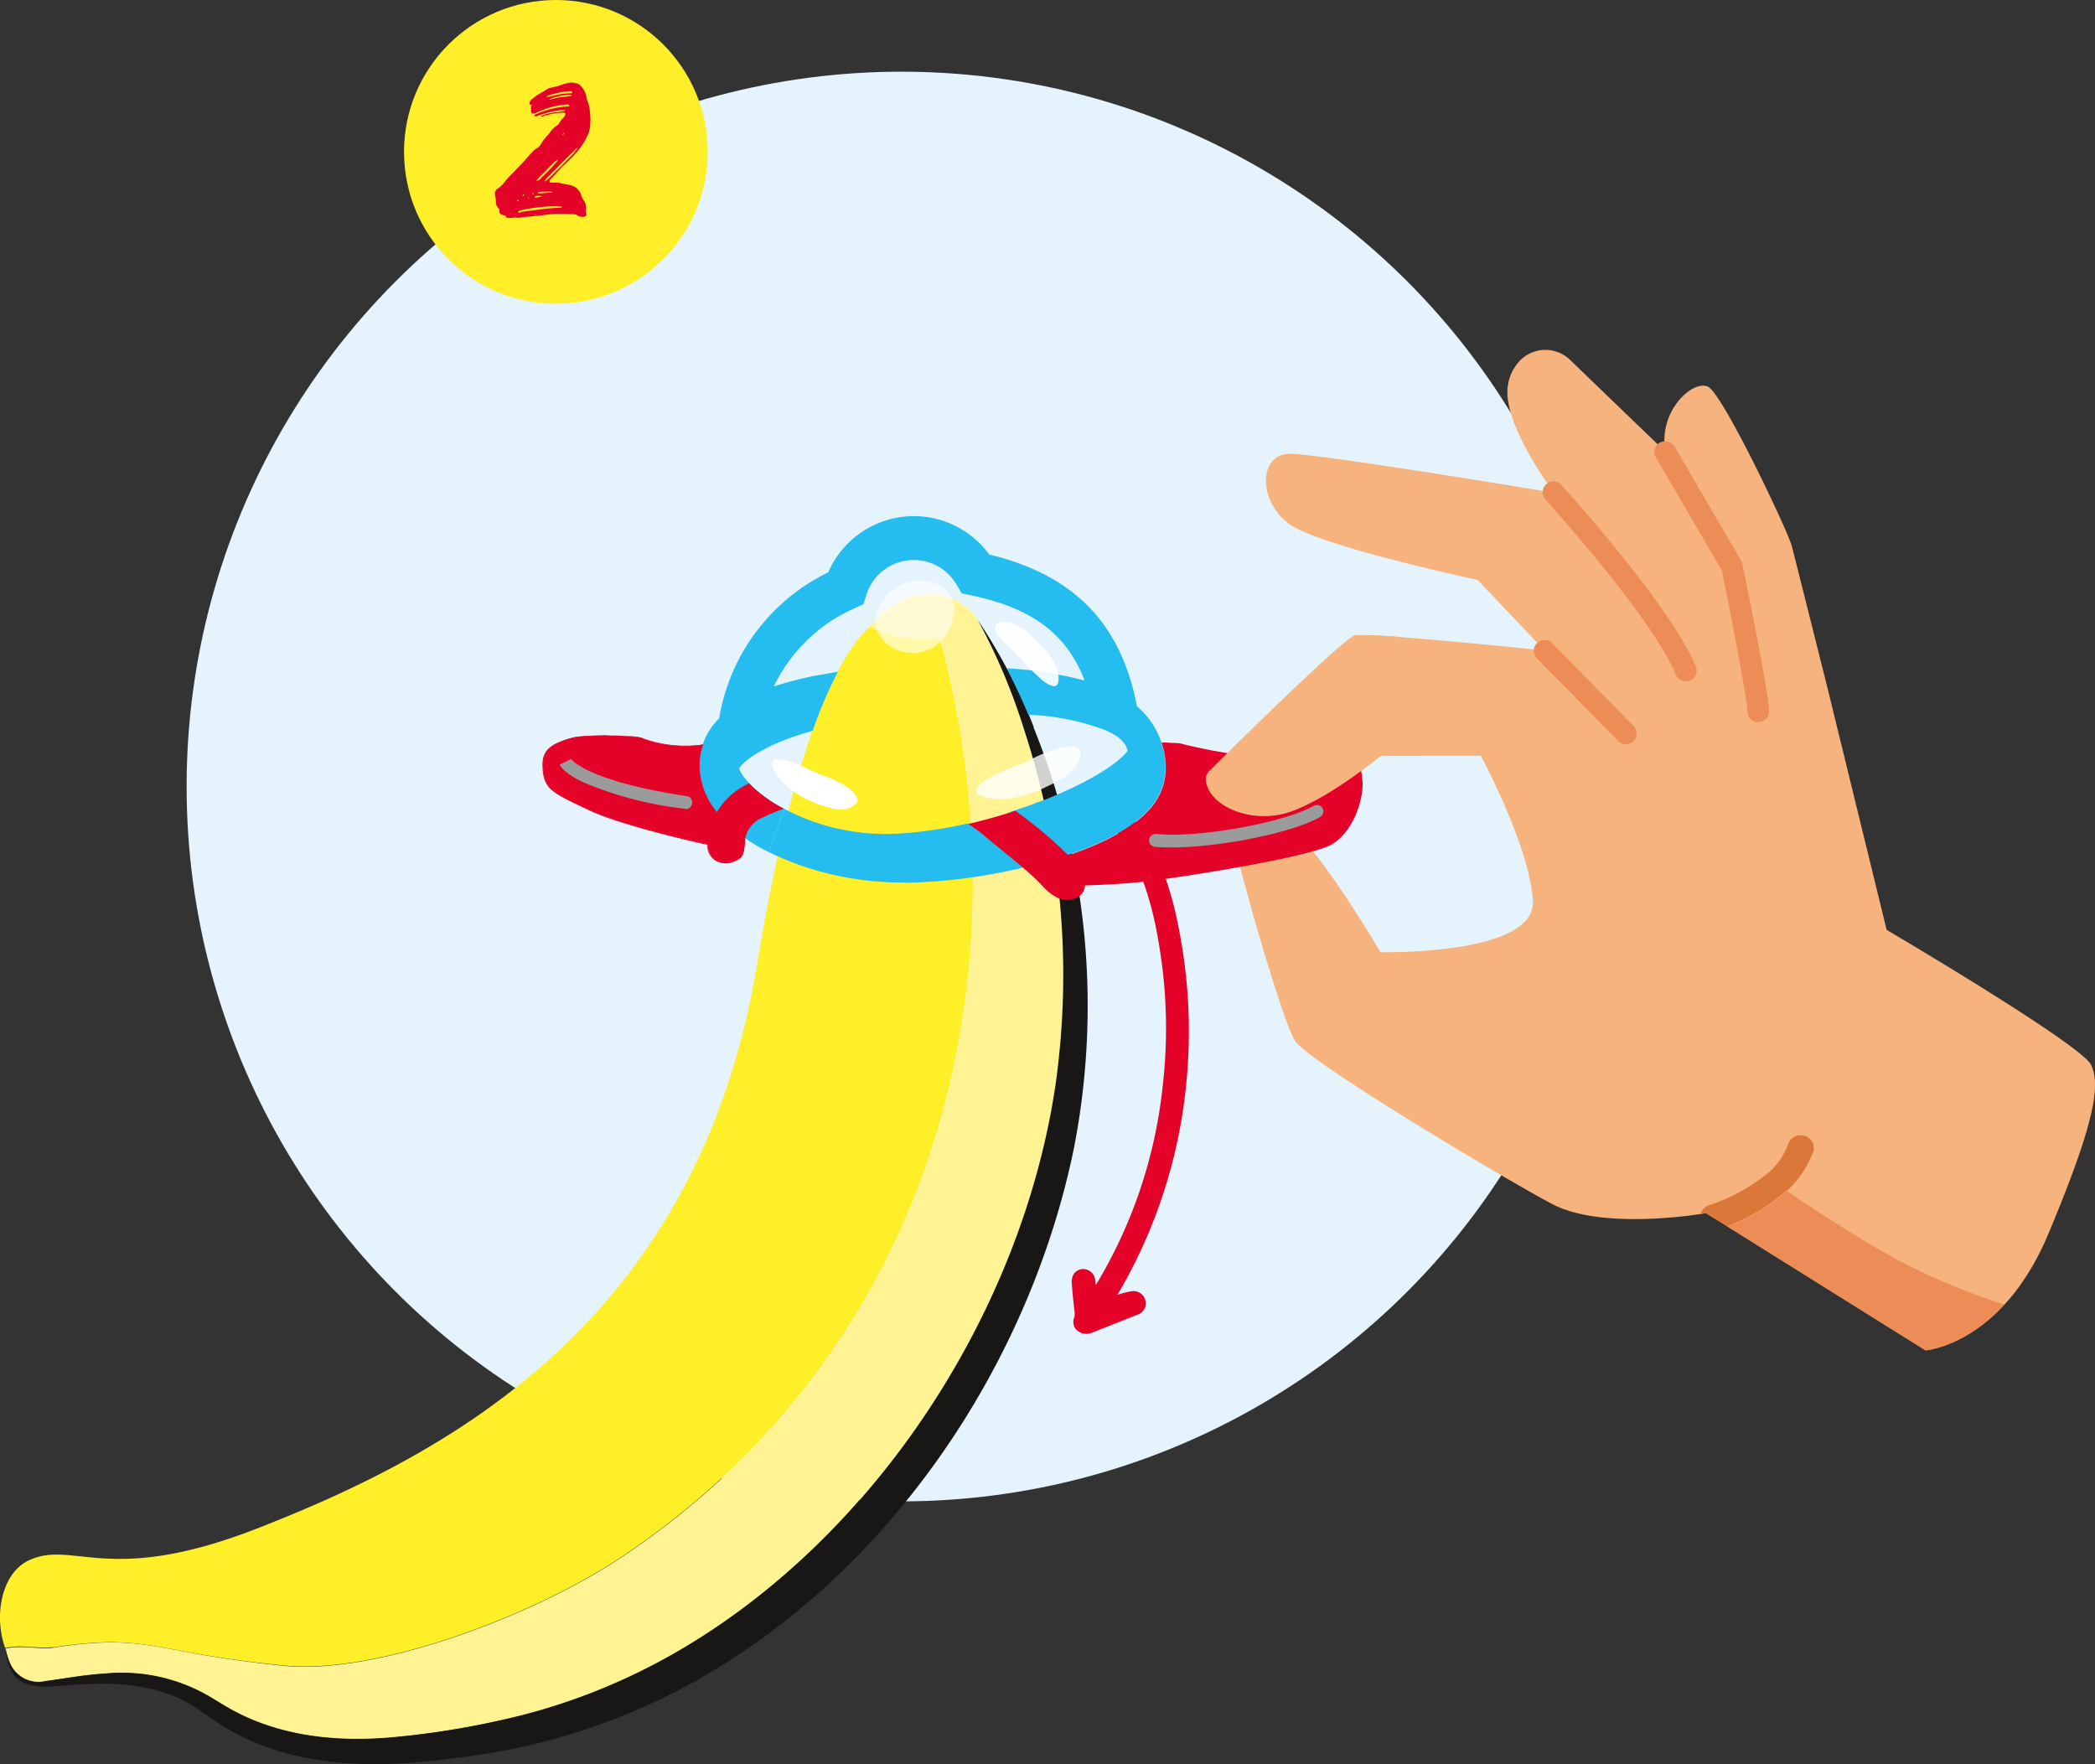 <svg xmlns="http://www.w3.org/2000/svg" width="213.569" height="179.832" viewBox="0 0 213.569 179.832">
  <rect x="0" y="0" width="213.569" height="179.832" fill="#333333" stroke="none"/>
  <g id="_2Asset_3" data-name="2Asset 3" style="isolation: isolate">
    <g id="Layer_2" data-name="Layer 2" transform="translate(0 0)">
      <g id="Text">
        <g id="Group_390" data-name="Group 390">
          <ellipse id="Ellipse_6" data-name="Ellipse 6" cx="72.872" cy="72.872" rx="72.872" ry="72.872" transform="translate(19.024 7.308)" fill="#e4f3fc"/>
          <g id="Group_385" data-name="Group 385" transform="translate(109.256 83.32)">
            <g id="Group_383" data-name="Group 383" transform="translate(0.445 0.052)">
              <path id="Path_62" data-name="Path 62" d="M37.319,78.428a1.166,1.166,0,0,1-.119.149c-.179.239.06.567.3.418h.149l4.743-1.879c.328-.119.149-.626-.149-.567a16.211,16.211,0,0,0-4.027,1.432,50.638,50.638,0,0,0,8.5-23.893,53.208,53.208,0,0,0-.358-13.065c-.716-4.534-1.879-9.366-4.713-12.767-.089-.119-.209.06-.149.179,2.8,3.788,3.967,8.859,4.623,13.691a53.216,53.216,0,0,1,.089,12.886A49.585,49.585,0,0,1,37.736,77.8c-.089-1.074-.179-2.148-.3-3.192-.03-.358-.537-.358-.507,0,.089,1.283.209,2.535.328,3.818Z" transform="translate(-36.422 -27.421)" fill="#e40228"/>
              <path id="Path_63" data-name="Path 63" d="M37.746,80.15a.815.815,0,0,1-.567-.239l-.388.209.268-.388a.857.857,0,0,1,.03-.955l-.06-.537c-.089-1.014-.179-2.058-.268-3.072a.839.839,0,0,1,.746-.925.862.862,0,0,1,.925.776c.06.537.089,1.044.149,1.581a49.71,49.71,0,0,0,7.457-21.149,50.533,50.533,0,0,0-.089-12.737c-.507-3.818-1.521-9.366-4.5-13.423a.708.708,0,0,1,.119-.984l.447-.358.477.447c3.043,3.7,4.176,8.919,4.832,13.065a52.768,52.768,0,0,1,.358,13.214,51.633,51.633,0,0,1-7.517,22.491,14.892,14.892,0,0,1,2.327-.656.873.873,0,0,1,.477,1.67l-4.743,1.879a1.229,1.229,0,0,1-.268.06c-.06,0-.149.03-.239.03Zm4.981-2.506Z" transform="translate(-36.759 -27.95)" fill="#dd120d"/>
            </g>
            <g id="Group_384" data-name="Group 384">
              <path id="Path_64" data-name="Path 64" d="M41.836,28.488a.092.092,0,0,1,.06.03c2.834,3.4,4,8.263,4.713,12.767a53.166,53.166,0,0,1,.358,13.065,50.96,50.96,0,0,1-8.5,23.893,16.212,16.212,0,0,1,4.027-1.432h.06a.3.3,0,0,1,.089.567L37.9,79.256H37.75c-.03,0-.089.03-.119.03a.273.273,0,0,1-.179-.447.523.523,0,0,1,.119-.149c-.119-1.283-.239-2.535-.328-3.818a.273.273,0,0,1,.239-.3.286.286,0,0,1,.268.268c.119,1.074.209,2.148.3,3.192a49.92,49.92,0,0,0,8.471-22.789,51.75,51.75,0,0,0-.089-12.886c-.626-4.832-1.82-9.9-4.623-13.691-.06-.089,0-.209.06-.209m-.03-.358h0a.45.45,0,0,0-.418.268.568.568,0,0,0,.03.537c3.013,4.087,4.027,9.665,4.534,13.512a53.98,53.98,0,0,1,.089,12.8,49.352,49.352,0,0,1-7.815,21.775c-.06-.716-.119-1.462-.209-2.178a.623.623,0,0,0-.626-.6.607.607,0,0,0-.447.179.55.55,0,0,0-.149.477L37.094,78l.06.567v.03a.641.641,0,0,0-.06.686.662.662,0,0,0,.537.358.379.379,0,0,0,.179-.03h0a.507.507,0,0,0,.209-.03l.776-.3c1.312-.537,2.655-1.044,3.967-1.581a.627.627,0,0,0,.388-.716.636.636,0,0,0-.626-.537H42.4a16.553,16.553,0,0,0-2.923.895,51.208,51.208,0,0,0,7.845-22.968,53.77,53.77,0,0,0-.358-13.154c-.626-4.116-1.76-9.307-4.773-12.946a.425.425,0,0,0-.358-.179h0Z" transform="translate(-36.199 -27.601)" fill="#e40228"/>
              <path id="Path_65" data-name="Path 65" d="M38.012,80.573a1.223,1.223,0,0,1-.925-.418h-.03c-.06-.06-.089-.149-.149-.209a1.264,1.264,0,0,1,0-1.133v-.388c-.119-1.014-.239-2.088-.3-3.132a1.379,1.379,0,0,1,.3-.925,1.174,1.174,0,0,1,.865-.388A1.232,1.232,0,0,1,39,75.114a2.939,2.939,0,0,0,.06.507,49.061,49.061,0,0,0,6.8-20.1,51.247,51.247,0,0,0-.06-12.647c-.507-3.788-1.491-9.277-4.444-13.244a1.108,1.108,0,0,1-.089-1.133,1.069,1.069,0,0,1,1.73-.209c3.1,3.758,4.266,9.038,4.922,13.244a53.474,53.474,0,0,1,.388,13.3,52.08,52.08,0,0,1-7.04,21.775,10.719,10.719,0,0,1,1.4-.358,1.243,1.243,0,0,1,1.462.984,1.21,1.21,0,0,1-.746,1.372l-4.743,1.879-.358.089c-.089,0-.179.03-.268.03Z" transform="translate(-36.61 -27.933)" fill="#e40228"/>
            </g>
          </g>
          <g id="Group_386" data-name="Group 386" transform="translate(0 63.13)">
            <rect id="Rectangle_5" data-name="Rectangle 5" transform="matrix(0.8, -0.6, 0.6, 0.8, 99.645, 0)" fill="#ffef29"/>
            <path id="Path_66" data-name="Path 66" d="M5.4,125.483c9.724-1.491,10.052.537,23.565,1.849,9.217.925,25.116-4.892,34.422-11.1,33.14-22.163,41.373-61.06,32.364-93.722a11.284,11.284,0,0,1-7.04-1.1C84.9,24.632,80.543,35.28,77.172,55.773c-6.025,36.57-31.5,49.993-51.007,57.6-15.153,5.906-18.673,1.133-23.207,3.221C.005,117.966-.621,122.47.512,125.542c1.7-.388,3.4.119,4.832-.089Z" transform="translate(0.018 -20.676)" fill="#ffef29"/>
          </g>
          <path id="Path_67" data-name="Path 67" d="M4.227,131.117c2.028-.268,4.087-.656,6.145-.776a17.675,17.675,0,0,1,10.768,2.446l1.283.776c5.131,3.132,11.275,3.818,17.181,3.281A84.946,84.946,0,0,0,53,134.548a62.717,62.717,0,0,0,15.243-6.2c20.492-11.663,35.586-34.87,38.986-58.136a80.245,80.245,0,0,0-3.192-36.033,61.771,61.771,0,0,0-4.773-11.305h0c-1.939-2.834-6.771-4.266-10.917.776a11.387,11.387,0,0,0,7.04,1.1c9.008,32.663.776,71.559-32.364,93.722-9.307,6.2-25.205,12.021-34.422,11.1-13.512-1.342-13.841-3.371-23.565-1.849-1.432.209-3.132-.3-4.862.089a8.278,8.278,0,0,0,.447,1.462A3.146,3.146,0,0,0,4.227,131.117Z" transform="translate(0.39 40.249)" fill="#fff393"/>
          <path id="Path_68" data-name="Path 68" d="M104.989,32.117A56.955,56.955,0,0,0,99.47,21.5c-.06-.119-.149-.209-.209-.328h0a61.77,61.77,0,0,1,4.773,11.305,80.245,80.245,0,0,1,3.192,36.033c-3.4,23.266-18.494,46.473-38.986,58.136A62.718,62.718,0,0,1,53,132.849a89.163,89.163,0,0,1-13.393,2.3c-5.906.537-12.051-.149-17.181-3.281l-1.283-.776a17.722,17.722,0,0,0-10.768-2.446c-2.058.119-4.116.477-6.145.776a3.146,3.146,0,0,1-3.609-1.849,8.278,8.278,0,0,1-.447-1.462,9.138,9.138,0,0,0,.3,1.521c.955,3.1,4.415,2.267,6.861,2.118q1.521-.089,3.043-.089c3.46.06,6.98.746,9.754,2.834l1.312.895c7.129,4.952,16.346,5.011,24.549,3.848a65.187,65.187,0,0,0,23.923-7.517c20.134-11.037,34.572-32.3,39.165-54.616a75.773,75.773,0,0,0-4.116-42.953Z" transform="translate(0.39 41.978)" fill="#181716"/>
          <path id="Path_69" data-name="Path 69" d="M41.2,55.215c-.388,3.013,4.564,5.28,8.71,3.788,4.176-1.521,9.1-5.667,9.1-5.667H69.243s4.922,9.068,5.31,14.735-15.541,5.28-15.541,5.28S51.585,60.674,48.9,60.167s-4.623.746-4.8,1.581,4.862,18.583,6.2,20.642C51.615,84.477,71.152,96.17,76.462,99s15.75.955,15.75.955l22.372,13.99s7.785-.567,12.528-11.9,5.31-15.123,4.355-17.181c-.955-2.088-20.85-13.781-20.85-13.781l-6.055-24.758s-3.222-12.856-3.609-14.348c-.388-1.521-7.01-15.481-8.531-16.257s-5.131,2.446-4.355,6.622l-9.724-9.366a3.616,3.616,0,0,0-5.31.3A4.67,4.67,0,0,0,71.958,16.5C72.137,20.465,76.7,26.52,76.7,26.52s-23.714-3.967-26.935-3.967-3.222,4.922,0,7.189,19.15,5.667,19.15,5.667L75.746,42.6s-18.017-1.879-19.329-1.521c-1.312.388-15.183,14.169-15.183,14.169Z" transform="translate(81.713 23.712)" fill="#f7b37e"/>
          <path id="Path_70" data-name="Path 70" d="M61.826,32.549a1.083,1.083,0,0,1-.776-.328l-8.352-8.5a1.1,1.1,0,0,1,1.551-1.551l8.352,8.5a1.117,1.117,0,0,1,0,1.551,1.1,1.1,0,0,1-.776.3Z" transform="translate(103.926 43.336)" fill="#ec8c56"/>
          <path id="Path_71" data-name="Path 71" d="M67.106,43.713a1.1,1.1,0,0,1-1.1-1.1c0-1.133-1.581-9.336-2.6-14.348L56.666,16.718a1.1,1.1,0,0,1,.388-1.491,1.143,1.143,0,0,1,1.521.388L65.5,27.486v.179c.3,1.342,2.714,13.184,2.714,14.944a1.121,1.121,0,0,1-1.1,1.1Z" transform="translate(112.128 29.905)" fill="#ec8c56"/>
          <path id="Path_72" data-name="Path 72" d="M67.262,36.8a1.1,1.1,0,0,1-1.014-.686C63.892,30.326,53.094,18.425,53,18.305a1.1,1.1,0,1,1,1.641-1.462c.447.507,11.156,12.319,13.662,18.464a1.085,1.085,0,0,1-.6,1.432,1.053,1.053,0,0,1-.418.089Z" transform="translate(104.574 32.642)" fill="#ec8c56"/>
          <path id="Path_73" data-name="Path 73" d="M35.962,20.1c3.013,1.163,2.207,4.892,0,6.473-2.6,1.849-6.861-.3-5.936-3.49A4.706,4.706,0,0,1,35.991,20.1Z" transform="translate(59.335 39.315)" fill="#fff" opacity="0.6"/>
          <path id="Path_74" data-name="Path 74" d="M27.427,25.98c1.342.179,2.685,1.074,4.027,1.581a10.044,10.044,0,0,1,2.625,1.253c.328.239,1.432,1.1.805,1.7-1.044.984-2.625.418-3.878-.03a10.471,10.471,0,0,1-3.371-2c-.447-.418-2.028-2.506-.835-2.535a3.609,3.609,0,0,1,.567.03Z" transform="translate(52.329 51.456)" fill="#fff"/>
          <path id="Path_75" data-name="Path 75" d="M40.16,35.167a56.531,56.531,0,0,0,12.021-1.551c-1.491-1.283-3.222-2.625-4-3.311a12.046,12.046,0,0,0-1.641-1.193,42.843,42.843,0,0,1-7.129,1.044A22.161,22.161,0,0,1,27.871,27.65q-.805,2.058-1.611,4.385a30.121,30.121,0,0,0,9.486,2.834,31.325,31.325,0,0,0,4.415.268Z" transform="translate(52.123 54.827)" fill="#25bdef"/>
          <g id="Group_387" data-name="Group 387" transform="translate(71.284 52.618)">
            <path id="Path_76" data-name="Path 76" d="M35.13,24.43c.149.358.3.716.477,1.1h0a.226.226,0,0,0,.06.119c.925,2.267,1.7,4.594,2.416,6.92-.447.209-.925.388-1.4.567,4.176-1.641,7.457-3.579,8.561-5.041-.119-.626-.567-1.372-2.237-2.088A24.427,24.427,0,0,0,35.13,24.43Z" transform="translate(-1.573 -4.176)" fill="none"/>
            <path id="Path_77" data-name="Path 77" d="M71.4,42.965A8.188,8.188,0,0,0,68.5,37.029c-1.611-8.442-6.413-13.393-15.064-15.481a9.506,9.506,0,0,0-16.406,1.82A20.223,20.223,0,0,0,25.908,38.252a6.783,6.783,0,0,0-2.028,4.773,8.171,8.171,0,0,0,2.714,5.817,16.789,16.789,0,0,0,4.385,3.043q.805-2.327,1.611-4.385c-2.6-1.372-4.266-3.043-4.653-4.146.686-1.014,2.953-2.506,7.04-3.7h0c.149-.06.328-.089.477-.149a42.42,42.42,0,0,1,2.565-6,5.506,5.506,0,0,0-.686.119h0a.378.378,0,0,0-.179.03c-.328.06-.686.119-1.014.179-.149,0-.268.06-.418.06-.418.089-.835.179-1.223.268-.209.06-.388.089-.6.149a3.709,3.709,0,0,0-.477.119h0c-.656.179-1.312.358-1.939.567a16.491,16.491,0,0,1,8.233-7.964l.895-.418.3-.925a5.055,5.055,0,0,1,9.217-1.044l.507.865.984.209c6.145,1.283,9.724,3.908,11.544,8.68a39.8,39.8,0,0,0-7.934-1.253c.805,1.551,1.521,3.132,2.207,4.743a24.611,24.611,0,0,1,7.875,1.581c1.67.746,2.088,1.462,2.237,2.088-1.1,1.462-4.385,3.4-8.561,5.041h0c-.179.06-.328.119-.507.179-.418.149-.835.328-1.283.477a.179.179,0,0,0-.119.03l-1.581.537L57.378,49.2l1.641,1.193,2.446,1.79c3.43-1.163,6.413-2.655,8.084-4.474A6.258,6.258,0,0,0,71.4,42.935Z" transform="translate(-23.88 -17.64)" fill="#25bdef"/>
          </g>
          <path id="Path_78" data-name="Path 78" d="M33.39,21.16a3.437,3.437,0,0,1,.209.328C33.509,21.339,33.42,21.22,33.39,21.16Z" transform="translate(66.261 41.958)" fill="#fff393"/>
          <path id="Path_79" data-name="Path 79" d="M33.39,21.16Z" transform="translate(66.261 41.958)" fill="#181716"/>
          <g id="Group_388" data-name="Group 388" transform="translate(55.298 74.962)">
            <path id="Path_80" data-name="Path 80" d="M39.542,30.007a10.506,10.506,0,0,0-1.372.835,7.317,7.317,0,0,0-1.909,2.118h0a7.639,7.639,0,0,1-1.79-4.8,6.388,6.388,0,0,1,.358-2.088l-.716.089a12.5,12.5,0,0,1-5.31-.686c-.716-.447-6.115-.418-7.278-.089-2.416.656-3.162,1.372-2.953,3.281s1.044,2.3,4.773,4.057c3.132,1.462,9.9,3.043,11.991,3.49v.06a1.845,1.845,0,0,0,2.625,1.7c.984-.358,1.074-.6,1.193-2.237v-.119a3,3,0,0,1,1.581-2.058,18.719,18.719,0,0,1,2.3-.984,13.38,13.38,0,0,1-3.49-2.565Z" transform="translate(-18.485 -25.118)" fill="#e40228"/>
            <path id="Path_81" data-name="Path 81" d="M37.191,38.163a2,2,0,0,1-1.133-.328,1.868,1.868,0,0,1-.746-1.551h0c-2.058-.447-8.859-2.028-11.991-3.49l-.119-.06c-3.609-1.7-4.474-2.088-4.653-4.027-.179-1.879.477-2.625,2.983-3.341,1.223-.328,6.622-.328,7.308.089a12.555,12.555,0,0,0,5.28.686,3.132,3.132,0,0,0,.716-.089h.06v.06a6.145,6.145,0,0,0-.358,2.088,7.654,7.654,0,0,0,1.76,4.743,7.345,7.345,0,0,1,1.879-2.088,9.828,9.828,0,0,1,1.372-.835h0a14.5,14.5,0,0,0,3.49,2.565h.06l-.089.06a23.583,23.583,0,0,0-2.3.984,2.954,2.954,0,0,0-1.551,2.028v.119c-.119,1.611-.209,1.879-1.223,2.267a2.155,2.155,0,0,1-.805.149ZM25.141,25.188a19.7,19.7,0,0,0-3.579.239c-2.446.686-3.1,1.4-2.923,3.251.179,1.879,1.044,2.267,4.623,3.967l.119.06c3.132,1.462,9.963,3.043,11.991,3.49h0v.06a1.734,1.734,0,0,0,.716,1.491,2.076,2.076,0,0,0,1.849.179c.984-.358,1.044-.6,1.163-2.177v-.119a3.054,3.054,0,0,1,1.581-2.088,23.634,23.634,0,0,1,2.237-.984,13.776,13.776,0,0,1-3.4-2.506,9.43,9.43,0,0,0-1.342.835A7.178,7.178,0,0,0,36.267,33h0v.03h0a7.95,7.95,0,0,1-1.82-4.862,6.424,6.424,0,0,1,.328-2.028,5.357,5.357,0,0,1-.656.06,12.291,12.291,0,0,1-5.31-.716,12.194,12.194,0,0,0-3.7-.328Z" transform="translate(-18.521 -25.131)" fill="#e40228"/>
          </g>
          <path id="Path_82" data-name="Path 82" d="M38.727,27.129a23.079,23.079,0,0,1-2.655-2.685c-.507-.567-2.3-1.82-2.058-2.714.209-.716,1.4-.477,1.879-.268a6.723,6.723,0,0,1,2.088,1.491A9.024,9.024,0,0,1,40.1,25.578a3.211,3.211,0,0,1,.358,1.641c-.089.955-.865.626-1.73-.06Z" transform="translate(67.456 42.134)" fill="#fff" opacity="0.9"/>
          <path id="Path_83" data-name="Path 83" d="M34.114,29.07c1.342-1.014,3.162-1.432,4.743-2.207a12.485,12.485,0,0,1,3.251-1.253c.477-.089,2.058-.328,1.909.686-.239,1.7-2.058,2.625-3.52,3.311a12.277,12.277,0,0,1-4.415,1.283c-.686.06-3.579-.268-2.506-1.342C33.756,29.368,33.935,29.219,34.114,29.07Z" transform="translate(66.163 50.603)" fill="#fff" opacity="0.8"/>
          <path id="Path_84" data-name="Path 84" d="M31.907,31.011h0a37.214,37.214,0,0,1-10.5-2.744c-1.76-.865-2.207-1.551-2.3-1.76l1.163-.567h0s1.521,2.237,11.812,3.788a.645.645,0,0,1,.537.746.678.678,0,0,1-.716.567" transform="translate(37.946 51.436)" fill="#9b9b9b" style="mix-blend-mode: multiply;isolation: isolate"/>
          <ellipse id="Ellipse_7" data-name="Ellipse 7" cx="15.481" cy="15.481" rx="15.481" ry="15.481" transform="translate(41.187)" fill="#ffef29"/>
          <path id="Path_85" data-name="Path 85" d="M17.984,16.478a.13.13,0,0,0-.089-.119.871.871,0,0,1-.268-.06.375.375,0,0,1-.268-.447c0-.089,0-.119-.06-.179a.92.92,0,0,1-.3-.686,2.891,2.891,0,0,0-.089-.686.622.622,0,0,1,.3-.686,3.284,3.284,0,0,0,.835-.865l.447-.477c.268-.268.537-.537.776-.805l.06-.06c.507-.477.925-1.044,1.432-1.551a1.891,1.891,0,0,1,.388-.328.893.893,0,0,0,.388-.358c.03-.089.119-.149.149-.239a5.1,5.1,0,0,1,.626-.776,1.3,1.3,0,0,0,.179-.209,2.408,2.408,0,0,1,.776-.776.359.359,0,0,0,.149-.149A2.488,2.488,0,0,1,23.89,6.4a.872.872,0,0,0,.209-.358c0-.06-.06-.149-.119-.149h-.388a7.854,7.854,0,0,0-1.849.388.324.324,0,0,0-.149.03c0-.089.06-.089.089-.119a4.123,4.123,0,0,1,1.193-.3c.3-.06.6-.089.895-.149a.508.508,0,0,0,.209-.03s.06-.03.06-.06a.3.3,0,0,0-.089-.03h-.209a9.082,9.082,0,0,0-2.327.537A.666.666,0,0,1,21,6.247c-.03,0-.089,0-.089-.06s.03-.06.06-.089c.06-.03.089-.06.149-.06a9.155,9.155,0,0,1,3.043-.776.826.826,0,0,0,.268-.03.064.064,0,0,0,.06-.06c0-.03-.03-.06-.06-.089a.762.762,0,0,0-.447,0A8.4,8.4,0,0,0,22.07,5.5c-.3.119-.6.239-.865.358a.972.972,0,0,1-.388.119c-.119,0-.179-.03-.209-.119a.317.317,0,0,1-.03-.239,1.209,1.209,0,0,0,0-.328.3.3,0,0,1,.119-.209h.06v-.03h-.03l-.03.03h-.119c-.119,0-.149-.06-.149-.149a.639.639,0,0,1,.268-.447c.209-.149.388-.3.626-.447.358-.209.686-.418,1.044-.626a1.573,1.573,0,0,1,.358-.089,7.47,7.47,0,0,0,.776-.209,5.4,5.4,0,0,1,.925-.268,1.849,1.849,0,0,1,.805.06.753.753,0,0,1,.447.3,1.762,1.762,0,0,1,.507.955,4.938,4.938,0,0,0,.179.626,3.209,3.209,0,0,1,.209.925,6.747,6.747,0,0,1,.03,1.551,3.054,3.054,0,0,1-.239.895,6.832,6.832,0,0,1-1.133,1.76c-.418.477-.895.955-1.372,1.4a1.139,1.139,0,0,0-.268.268c-.268.3-.537.6-.805.865-.089.089-.179.209-.268.3a.153.153,0,0,0,.119.268h.149a3.578,3.578,0,0,1,1.1.119c.239.06.507.089.746.149a1.52,1.52,0,0,1,1.044.955,1.731,1.731,0,0,0,.3.626,1.217,1.217,0,0,1,.179.955.7.7,0,0,0,.06.358c.06.089,0,.179-.06.239a.365.365,0,0,1-.268.089.954.954,0,0,1-.567-.149.842.842,0,0,0-.447-.119c-.3,0-.6-.03-.925-.03h-.567A9.271,9.271,0,0,0,22.1,16.3c-.447.06-.895.119-1.372.149-.447.06-.865.06-1.312.149-.209.03-.388-.06-.626,0a2,2,0,0,1-.6,0c-.119,0-.149,0-.179-.209Zm.477-.209a.1.1,0,0,0,.03-.06.064.064,0,0,0,.06-.06h0s-.03.06-.06.06h-.06c-.03,0,0,0,0,.03s0,0,.03,0Zm.06-2.744h0s-.03-.03-.03,0ZM19,12.988l.06-.06s.03-.06.06-.06l.06-.06a.064.064,0,0,0,.06-.06l.06-.06.149-.149.06-.06.06-.06a.064.064,0,0,1-.06.06s-.03.06-.06.06l-.119.119-.06.06a.064.064,0,0,1-.06.06s-.03.06-.06.06c0,0-.03.06-.06.06a.064.064,0,0,0-.06.06c0,.03-.06.06-.06.06h0s.06-.03.06-.06Zm.3,1.879.03-.06-.03-.03a.164.164,0,0,0-.149.089v.06c.06,0,.089,0,.119-.03Zm.179,1.163c.239-.03.477-.089.746-.119,1.074-.119,2.178-.3,3.251-.328.089,0,.239,0,.239-.06,0-.119-.149-.06-.209-.06a3.242,3.242,0,0,0-.537-.03,16.609,16.609,0,0,0-3.192.358.972.972,0,0,0-.388.119c-.03,0-.06.03-.119.06v.06s0,.03.06.06c.03,0,.119,0,.149-.03Zm.388-1.73v-.06c-.06-.03-.089,0-.119.03a.3.3,0,0,0-.03.089h.06c.06,0,.119-.03.119-.089Zm.477.268v-.06c-.03,0-.06,0-.06.06s0,.06.06.03a.029.029,0,0,0,.03-.03Zm.507-.447a.029.029,0,0,0-.03-.03c-.06,0-.119,0-.119.089v.03c.06,0,.119,0,.119-.089Zm.328,2.148h-.268v.03h.03s.3,0,.239-.06Zm.507-1.879a2.2,2.2,0,0,0-.626,0c-.03,0-.06.03-.089.06a.047.047,0,1,0,.03.089,2.05,2.05,0,0,0,.716-.149Zm-.3-1.581s.209-.239.328-.358a16.906,16.906,0,0,0,1.432-1.491.342.342,0,0,0,.149-.268c-.119,0-.149.119-.239.149-.447.418-.865.865-1.283,1.283l-.447.447c-.06.06-.119.149-.179.209v.06c0,.03.06.03.089,0s.089-.06.119-.119Zm1.193,1.253s.149,0,.119-.06c0-.06-.06-.06-.119-.06H22.1a4.833,4.833,0,0,0-.656.03c-.06,0-.119,0-.149.06v.06h0a1.055,1.055,0,0,0,.179.03c.358-.03.716-.06,1.1-.089Zm-.3-1.342.447-.447c.716-.716,1.4-1.4,2.088-2.118.06-.06.149-.119.179-.209.089-.179.268-.3.328-.477-.209.06-.268.268-.418.388h0c-.418.358-.776.746-1.163,1.133-.507.507-1.014,1.044-1.521,1.551a.846.846,0,0,0-.239.328h0v.03a.682.682,0,0,0,.3-.209Zm-.089,3.43h-.06v.03h.06Zm.477-11.932a7.491,7.491,0,0,1,1.849-.3.443.443,0,0,0,.268-.06V3.8c0-.03,0-.06-.03-.06a.353.353,0,0,0-.3-.03,5.564,5.564,0,0,0-.955.119c-.268.06-.567.149-.835.209a1.768,1.768,0,0,0-.477.209.092.092,0,0,0,.03.06,2.485,2.485,0,0,0,.447-.119Zm-.209.328A1.742,1.742,0,0,0,23,4.427c.3-.06.6-.119.895-.149a3.491,3.491,0,0,0,.776-.119h.089v-.03h0a.437.437,0,0,0-.119-.06,5.935,5.935,0,0,0-1.879.328.568.568,0,0,0-.3.149h0Zm.686,4.325s.06-.03.06-.06h0s-.06.03-.06.06c0,.06-.03.089-.06.149C23.115,8.961,23.144,8.931,23.144,8.872ZM23.293,14h0a.3.3,0,0,0-.089-.03h0A.3.3,0,0,0,23.293,14Zm.686-6.085a.777.777,0,0,0-.209.268A.318.318,0,0,0,23.98,7.917ZM25.8,8.961s-.06.03-.06.06C25.739,9.021,25.769,8.961,25.8,8.961Z" transform="translate(33.553 5.595)" fill="#e40228"/>
          <g id="Group_389" data-name="Group 389" transform="translate(173.358 115.725)">
            <path id="Path_86" data-name="Path 86" d="M71.429,44.846c-2.148-1.342-4.266-2.714-6.354-4.146a19.915,19.915,0,0,1-6.055,3.639L79.214,56.957s4.027-.328,8.024-4.683a64.9,64.9,0,0,1-15.809-7.457Z" transform="translate(-56.276 -35.022)" fill="#ec8c56"/>
            <path id="Path_87" data-name="Path 87" d="M65.281,40.537a1.305,1.305,0,0,0-.865-1.67,1.337,1.337,0,0,0-1.7.865,7.052,7.052,0,0,1-2.446,3.251c.746.507,1.521,1.014,2.267,1.521a9.738,9.738,0,0,0,2.714-3.967Z" transform="translate(-53.797 -38.796)" fill="#dc773a"/>
            <path id="Path_88" data-name="Path 88" d="M64.6,40.21a18.754,18.754,0,0,1-5.638,2.983,1.3,1.3,0,0,0-.865.895L58.637,44l2.177,1.342A19.916,19.916,0,0,0,66.87,41.7c-.746-.507-1.521-1.014-2.267-1.521Z" transform="translate(-58.1 -36.053)" fill="#dc773a"/>
          </g>
          <path id="Path_89" data-name="Path 89" d="M73.249,29.278a4.21,4.21,0,0,0-.358-1.67.946.946,0,0,0-.925-.567h0a55.746,55.746,0,0,1-17.36-1.581h0l-1.82-.089a8.75,8.75,0,0,1,.418,2.267,6.258,6.258,0,0,1-1.849,4.773c-1.7,1.82-4.653,3.311-8.084,4.474a41.635,41.635,0,0,0-5.4-4.534c-1.551.507-3.162.955-4.8,1.342a14.226,14.226,0,0,1,1.641,1.193c.776.686,2.506,2.028,4,3.311a19.574,19.574,0,0,1,1.909,1.79c1.342,1.462,2.535,1.76,3.609,1.163a1.365,1.365,0,0,0,.746-1.193c1.7-.06,4.027-.149,6.294-.418,4.3-.507,16.883-2.535,18.911-3.788,2.058-1.253,3.162-4.266,3.1-6.413Z" transform="translate(65.627 50.306)" fill="#e40228"/>
          <path id="Path_90" data-name="Path 90" d="M39.818,31.772a.661.661,0,0,1,.149-1.312c4.743.447,13.363-1.283,16.078-2.864a.673.673,0,0,1,.895.239.666.666,0,0,1-.239.895c-3.222,1.849-12.2,3.46-16.853,3.043h0Z" transform="translate(77.879 54.553)" fill="#9b9b9b" style="mix-blend-mode: multiply;isolation: isolate"/>
          <path id="Path_91" data-name="Path 91" d="M62.965,34.012h-3.52a1.146,1.146,0,0,0-.746.268c-1.163.925-5.25,4.116-8.77,5.4-3.937,1.432-8.561-.507-8.74-3.281a1.2,1.2,0,0,1,.358-.835C43.7,33.415,55.18,22.08,56.373,21.752a30.524,30.524,0,0,1,4.564.149" transform="translate(81.728 43.036)" fill="#f7b37e"/>
        </g>
      </g>
    </g>
  </g>
</svg>
